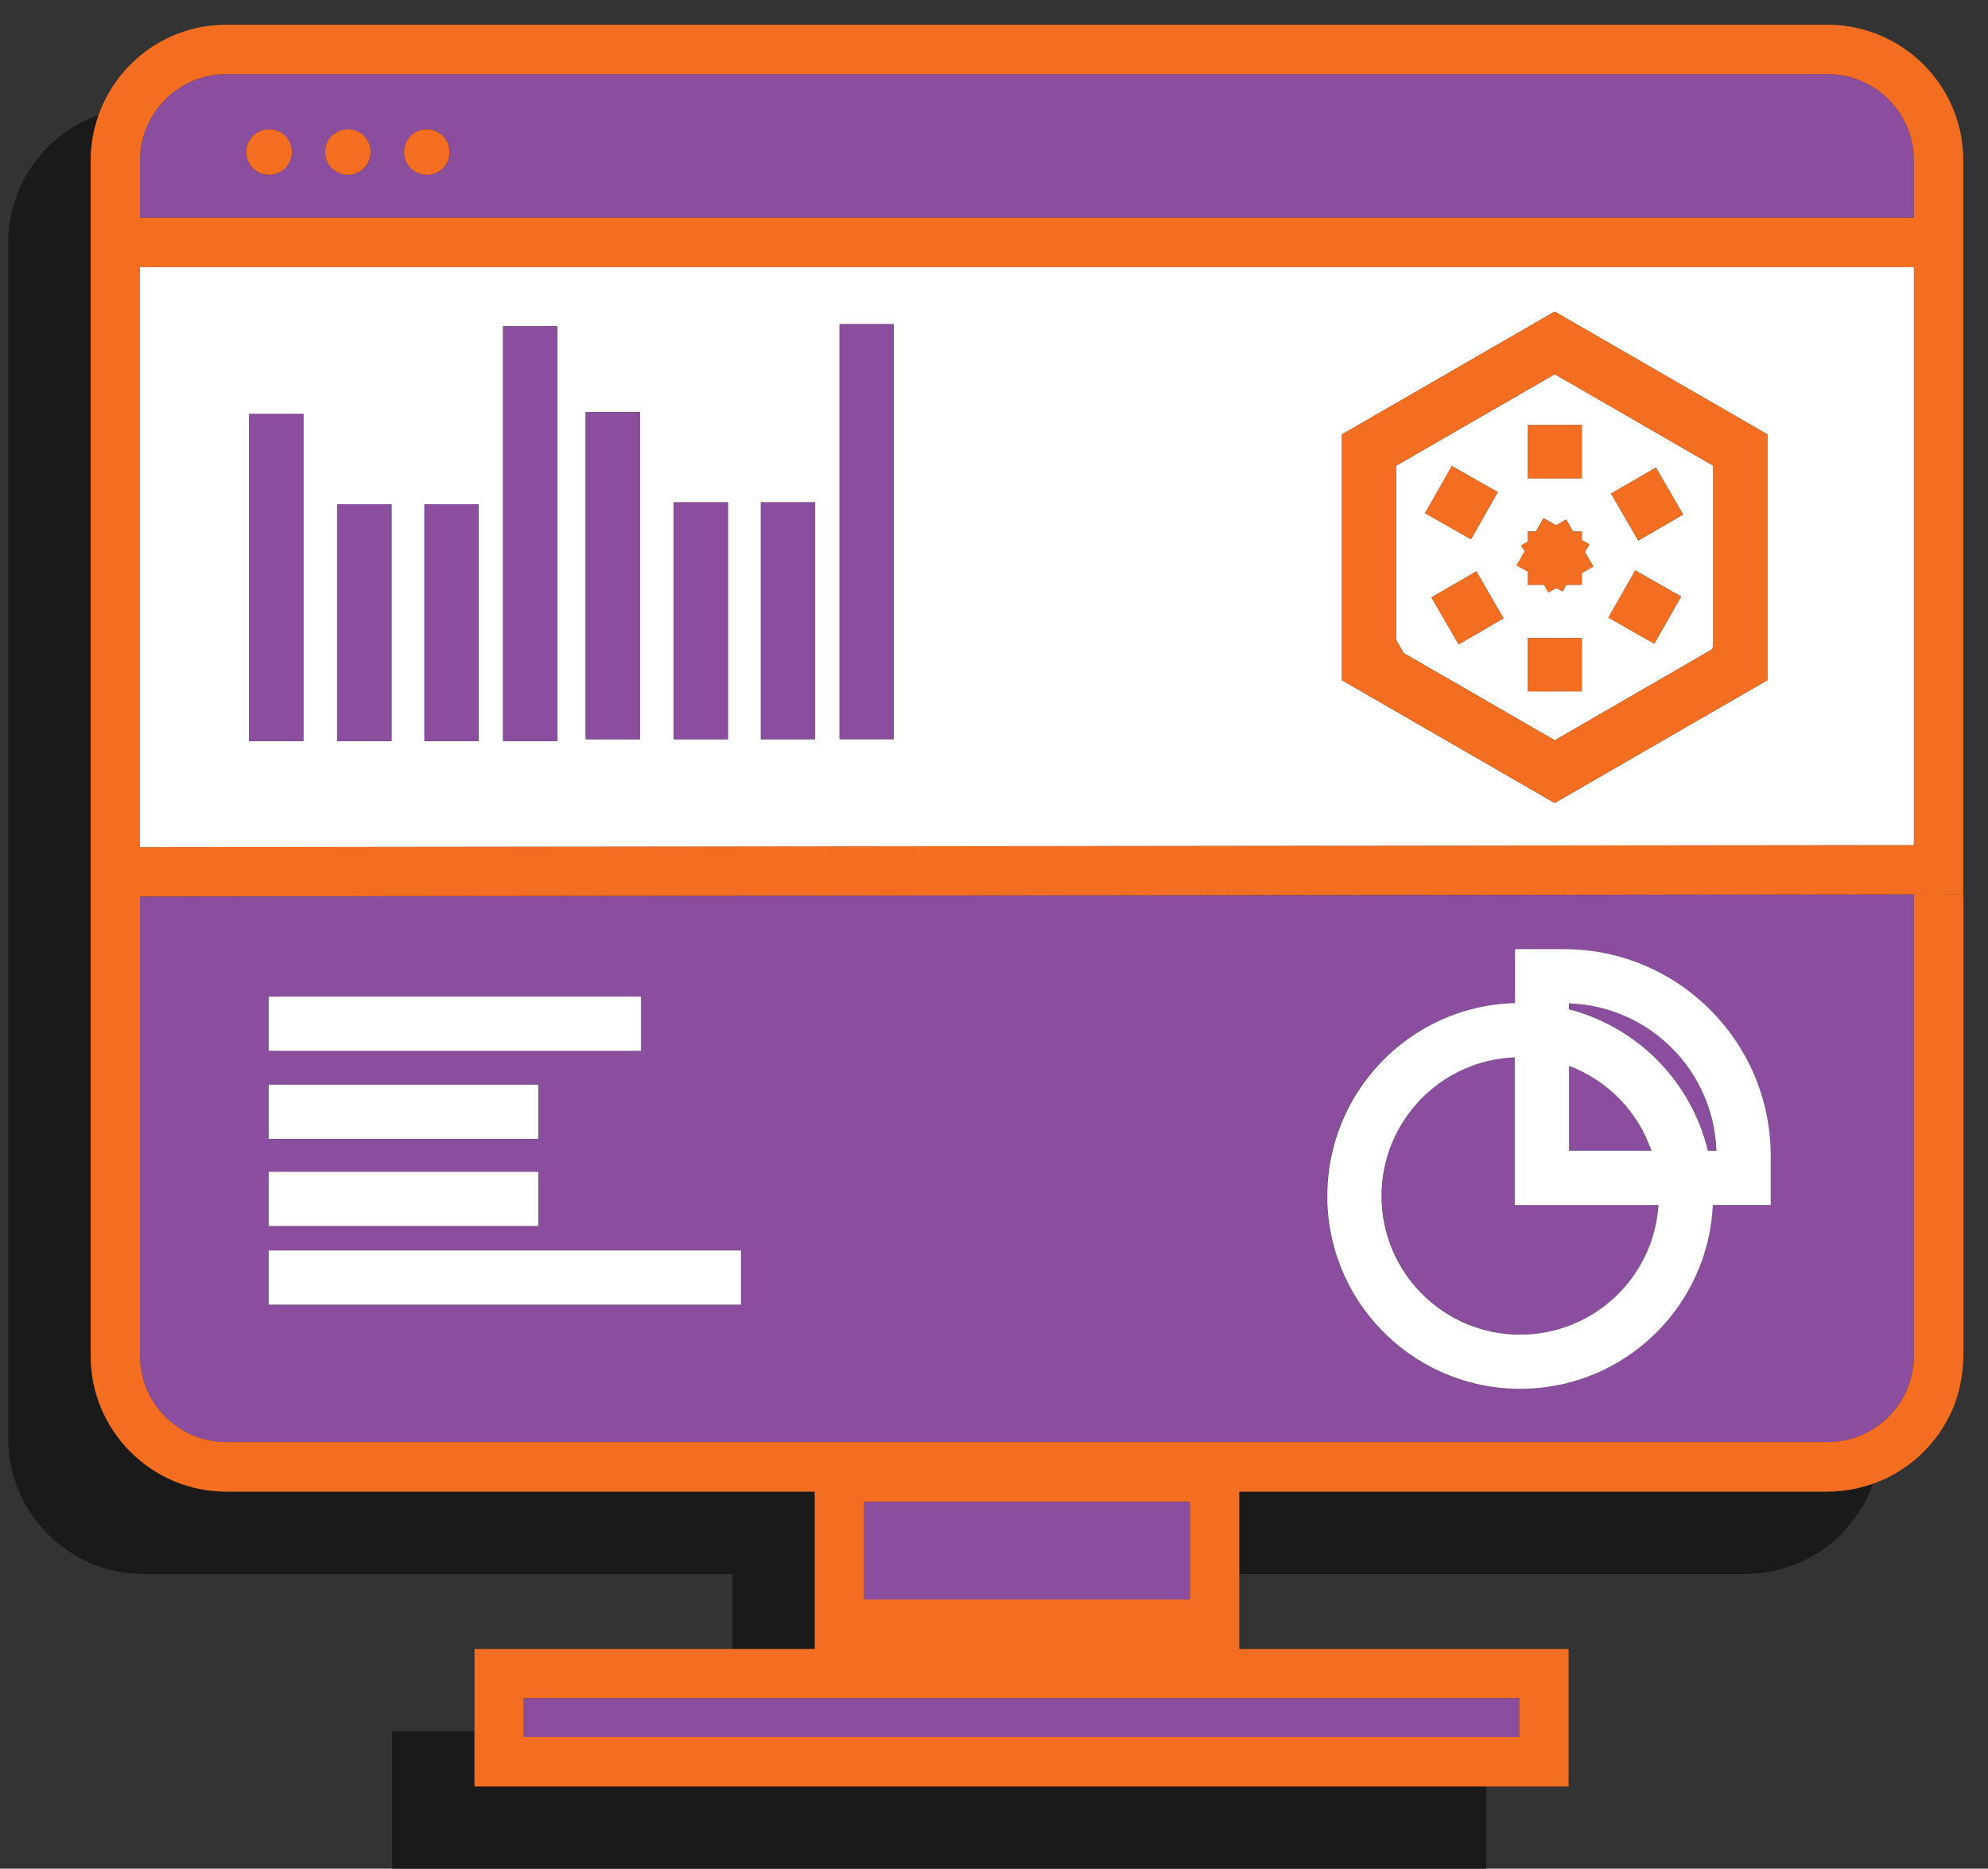 <?xml version="1.0" encoding="UTF-8"?>
<svg id="Layer_1" xmlns="http://www.w3.org/2000/svg" version="1.1" viewBox="0 0 241.4 226.88">
  <rect x="0" y="0" width="241.4" height="226.88" fill="#333333" stroke="none"/>
  <!-- Generator: Adobe Illustrator 29.0.1, SVG Export Plug-In . SVG Version: 2.1.0 Build 192)  -->
  <defs>
    <style>
      .st0 {
        fill: #8b4d9e;
      }

      .st1 {
        fill: #fff;
      }

      .st2 {
        fill: #f36e21;
      }

      .st3 {
        fill: #1a1a1a;
      }
    </style>
  </defs>
  <polygon class="st3" points="57.61 210.19 47.61 210.19 47.61 226.88 180.46 226.88 180.46 216.88 57.61 216.88 57.61 210.19"/>
  <path class="st3" d="M226.21,180.51c-.07.02-.14.04-.21.05-.36.09-.73.18-1.11.25-.19.04-.39.06-.58.09-.28.04-.56.09-.84.11-.5.05-1.01.08-1.53.08h-71.47v10h61.47c7.16,0,13.23-4.58,15.49-10.96,0,0,0,0,0,0-.4.14-.81.27-1.23.38Z"/>
  <path class="st3" d="M98.93,181.09H27.46c-2.27,0-4.44-.46-6.4-1.3-.98-.42-1.92-.93-2.79-1.52s-1.69-1.26-2.43-2.01c-2.98-2.98-4.82-7.09-4.83-11.63V19.46c0-1.93.35-3.77.96-5.49C5.58,16.23,1.01,22.3,1,29.46v145.18c0,9.08,7.37,16.45,16.46,16.46h71.47v9.1h10v-19.1Z"/>
  <path class="st0" d="M232.4,19.46c0-5.76-4.7-10.45-10.46-10.46H27.46c-5.76,0-10.45,4.7-10.46,10.46v6.96h215.4v-6.97ZM33.35,21.15c-.22.06-.45.09-.68.09h0c-.15,0-.29-.02-.43-.04-.04,0-.09,0-.13-.01-.16-.03-.32-.08-.47-.14-.02,0-.04,0-.05-.02-.08-.03-.15-.08-.23-.12-.87-.47-1.47-1.38-1.47-2.43,0-1.53,1.24-2.77,2.77-2.77.24,0,.46.04.68.09.31.08.61.2.87.38.29.2.55.45.75.75.3.44.47.98.47,1.55,0,1.29-.89,2.37-2.09,2.68ZM44.03,20.58c-.48.41-1.1.66-1.77.66h0c-.19,0-.38-.02-.56-.06-.18-.04-.35-.09-.52-.16-.66-.28-1.19-.81-1.47-1.47-.14-.33-.22-.7-.22-1.08,0-1.13.68-2.11,1.66-2.53.32-.14.68-.23,1.06-.23.02,0,.04,0,.06,0,.77,0,1.46.31,1.96.81s.81,1.19.81,1.96c0,.85-.39,1.6-1,2.11ZM51.85,21.24h0c-.1,0-.2-.02-.31-.03-.08,0-.17,0-.25-.03-.08-.02-.15-.05-.22-.07-.1-.03-.21-.05-.3-.09-.02,0-.03-.02-.05-.03-.64-.29-1.15-.8-1.42-1.45,0-.01,0-.02-.01-.04-.07-.16-.12-.33-.15-.5-.04-.17-.05-.35-.05-.54,0-1.53,1.24-2.77,2.77-2.77.19,0,.38.02.56.06.54.11,1.03.38,1.4.76.13.13.24.26.34.41.3.44.47.98.47,1.55,0,1.53-1.24,2.77-2.77,2.77Z"/>
  <path class="st0" d="M238.4,19.46v6.97h0v-6.97c0-2.52-.57-4.9-1.58-7.03,1.01,2.13,1.58,4.51,1.58,7.03Z"/>
  <path class="st0" d="M231.9,177.71s-.09.06-.13.1c.04-.03.09-.06.13-.1Z"/>
  <path class="st0" d="M237.61,169.65c-.14.45-.3.88-.48,1.31.18-.43.34-.87.48-1.31Z"/>
  <path class="st0" d="M236.17,172.86c-.11.19-.23.38-.35.57.12-.19.24-.38.35-.57Z"/>
  <path class="st0" d="M235.39,174.1c-.1.14-.21.28-.31.41.1-.14.21-.27.31-.41Z"/>
  <path class="st0" d="M238.4,164.63c0,.52-.03,1.03-.08,1.53.05-.51.08-1.02.08-1.53v-56.04h0v56.04Z"/>
  <path class="st0" d="M238,168.2c-.07.33-.16.66-.25.99.09-.32.18-.65.25-.99Z"/>
  <path class="st0" d="M232.9,176.88s-.09.08-.14.12c.05-.04.09-.08.14-.12Z"/>
  <path class="st0" d="M236.91,171.44c-.12.27-.25.53-.38.79.14-.26.26-.53.38-.79Z"/>
  <path class="st0" d="M226,180.56c.07-.02.14-.04.21-.05-.07.02-.14.04-.21.05Z"/>
  <path class="st0" d="M223.48,181.01c-.5.05-1.01.08-1.53.08h-71.47s71.47,0,71.47,0c.52,0,1.03-.03,1.53-.08Z"/>
  <path class="st0" d="M224.31,180.9c.19-.03.39-.05.58-.09-.19.03-.38.06-.58.09Z"/>
  <polygon class="st0" points="227.44 180.13 227.44 180.13 227.44 180.13 227.44 180.13"/>
  <path class="st0" d="M238.27,166.64c-.04.35-.09.69-.16,1.04.06-.34.12-.69.16-1.04Z"/>
  <path class="st0" d="M190.53,129.41v10.3h10c-1.63-4.75-5.3-8.53-10-10.3Z"/>
  <path class="st0" d="M98.93,181.09h0s-71.47,0-71.47,0c-2.27,0-4.44-.46-6.4-1.3,1.97.83,4.13,1.3,6.4,1.3h71.47Z"/>
  <path class="st0" d="M18.26,178.28c.88.59,1.81,1.1,2.79,1.52-.98-.42-1.92-.93-2.79-1.52Z"/>
  <path class="st0" d="M184.64,162.03c8.85-.02,16.18-6.9,16.76-15.74h-17.45v-17.94c-9.05.36-16.19,7.81-16.17,16.86.02,9.3,7.57,16.83,16.87,16.81Z"/>
  <path class="st0" d="M17,108.85v55.78c0,5.76,4.7,10.45,10.46,10.46h194.48c5.76,0,10.45-4.7,10.46-10.46v-56.03l-107.7.13-107.7.13ZM32.63,121h45.21v6.58h-45.21v-6.58ZM32.63,131.69h32.73v6.58h-32.73v-6.58ZM32.63,142.27h32.73v6.58h-32.73v-6.58ZM89.98,158.41h-57.35v-6.58h57.35v6.58ZM183.94,121.78v-6.55h5.97c13.85.02,25.08,11.24,25.09,25.1v5.97h-7.03c-.58,12.25-10.5,21.98-22.76,22.31-12.93.35-23.7-9.84-24.06-22.78s9.84-23.7,22.78-24.05Z"/>
  <path class="st0" d="M207.39,139.71h1.03c-.33-9.74-8.15-17.56-17.89-17.89v.72c8.35,2.18,14.83,8.78,16.87,17.17Z"/>
  <path class="st2" d="M238.4,108.59h-6v56.03c0,5.76-4.7,10.46-10.46,10.46H27.46c-5.76,0-10.46-4.7-10.46-10.46v-55.78l107.7-.13,113.7-.13V19.46c0-2.52-.57-4.9-1.58-7.03-.61-1.28-1.38-2.47-2.28-3.54-3.02-3.59-7.54-5.88-12.6-5.89H27.46c-.57,0-1.13.03-1.68.09-6.42.66-11.72,5-13.81,10.88-.61,1.72-.96,3.56-.96,5.49v145.18c0,4.54,1.85,8.65,4.83,11.63.74.74,1.56,1.42,2.43,2.01s1.81,1.1,2.79,1.52c1.97.83,4.13,1.3,6.4,1.3h71.47v19.1h-41.31v16.7h132.85v-16.7h-39.99v-19.1h0s71.47,0,71.47,0c.52,0,1.03-.03,1.53-.08.28-.03.56-.07.84-.11.19-.03.39-.05.58-.09.37-.07.74-.15,1.11-.25.07-.02.14-.04.21-.05.42-.11.82-.24,1.23-.38h0c1.57-.56,3.02-1.34,4.33-2.32.04-.03.09-.06.13-.1.3-.23.59-.46.87-.71.05-.04.09-.08.14-.12.8-.72,1.53-1.51,2.17-2.36.1-.14.21-.27.31-.41.15-.22.3-.44.44-.66.12-.19.24-.38.35-.57.12-.21.24-.41.35-.63.14-.26.26-.53.38-.79.07-.16.16-.32.22-.48.18-.43.34-.87.48-1.31.05-.15.09-.31.13-.47.09-.32.18-.65.25-.99.04-.17.07-.35.11-.52.06-.34.12-.69.16-1.04.02-.16.04-.31.06-.47.05-.51.08-1.02.08-1.53v-56.04ZM232.4,102.6l-215.4.25V32.43h215.4v70.18ZM17,19.46c0-5.76,4.7-10.46,10.46-10.46h194.48c5.76,0,10.46,4.7,10.46,10.46v6.97H17v-6.96ZM184.46,206.19v4.7H63.61v-4.7h120.85ZM144.48,182.35v11.84h-39.55v-11.84h39.55Z"/>
  <polygon class="st1" points="232.4 108.6 238.4 108.59 124.7 108.73 232.4 108.6"/>
  <rect class="st1" x="238.4" y="26.43" width="0" height="82.17"/>
  <path class="st1" d="M17,102.85l215.4-.25V32.43H17v70.43ZM162.95,52.74l25.83-14.91,23.53,13.58,2.3,1.33v29.84l-25.83,14.91-5.79-3.34-20.05-11.57v-29.84ZM101.95,39.36h6.58v50.38h-6.58v-50.38ZM92.39,60.99h6.58v28.76h-6.58v-28.76ZM81.81,60.99h6.58v28.76h-6.58v-28.76ZM71.12,50.03h6.58v39.72h-6.58v-39.72ZM61.09,39.6h6.58v50.37h-6.58v-50.37ZM51.54,61.22h6.58v28.76h-6.58v-28.76ZM40.96,61.22h6.58v28.76h-6.58v-28.76ZM30.26,50.26h6.58v39.72h-6.58v-39.72Z"/>
  <path class="st1" d="M207.82,78.89l.22-.38v-21.97l-19.25-11.11-19.25,11.11v21.17l.91,1.58,18.34,10.59,19.03-11ZM200.13,57.32l.95-.55,3.3,5.7-5.45,3.16-3.3-5.7,4.5-2.61ZM195.31,74.98l3.26-5.72,5.57,3.17-3.26,5.72-2.22-1.26-3.35-1.91h0ZM185.5,51.61h6.58v6.46h-6.58v-6.46ZM176.3,56.58l5.57,3.17-2.68,4.71-.58,1.01-3.4-1.94-2.17-1.23,3.26-5.72ZM180.75,76.13l-3.63,2.1-3.3-5.7,5.45-3.16,3.3,5.7-1.82,1.05ZM184.73,68.96l-.56-.32.47-.82.5-.88-.04-.07-.37-.65.65-.38.12-.07v-1.24h1.01l.59-1.04.33-.58,1.52.87,1.22-.71.67,1.16.18.31h1.05v1.03l.92.53-.53.93,1.01,1.74-.54.31-.85.5v1.42h-1.88l-.46.81-.55-.31-.21-.12-.95.55-.53-.93h-1.99v-1.61l-.77-.44ZM185.5,77.47h6.58v6.46h-6.58v-6.46Z"/>
  <path class="st2" d="M42.26,15.7s-.04,0-.06,0c-.38,0-.73.09-1.06.23-.98.43-1.66,1.4-1.66,2.53,0,.38.08.75.22,1.08.28.66.81,1.19,1.47,1.47.17.07.34.12.52.16.18.04.37.06.56.06h0c.68,0,1.29-.25,1.77-.66.6-.51,1-1.26,1-2.11,0-.77-.31-1.46-.81-1.96s-1.19-.81-1.96-.81Z"/>
  <path class="st2" d="M53.8,16.51c-.38-.38-.86-.64-1.4-.76-.18-.04-.37-.06-.56-.06-1.53,0-2.77,1.24-2.77,2.77,0,.18.02.36.05.54.04.17.09.34.15.5,0,.01,0,.02.01.04.27.64.79,1.16,1.42,1.45.02,0,.03.02.05.03.1.04.2.06.3.09.07.02.14.05.22.07.08.02.17.02.25.03.1.01.2.03.31.03h0c1.53,0,2.77-1.24,2.77-2.77,0-.57-.17-1.11-.47-1.55-.1-.15-.21-.28-.34-.41Z"/>
  <path class="st2" d="M34.22,16.17c-.26-.18-.56-.3-.87-.38-.22-.06-.45-.09-.68-.09-1.53,0-2.77,1.24-2.77,2.77,0,1.06.6,1.96,1.47,2.43.08.04.15.09.23.12.02,0,.04.01.05.02.15.06.3.11.47.14.04,0,.08,0,.13.01.14.02.28.04.43.04h0c.24,0,.46-.04.68-.09,1.2-.31,2.09-1.38,2.09-2.68,0-.57-.17-1.11-.47-1.55-.2-.29-.45-.55-.75-.75Z"/>
  <polygon class="st0" points="189.19 71.5 189.74 71.81 190.2 71 189.74 71.81 189.19 71.5"/>
  <polygon class="st2" points="187.49 71 188.02 71.93 188.98 71.38 189.19 71.5 189.74 71.81 190.2 71 192.08 71 192.08 69.58 192.93 69.08 193.47 68.77 192.46 67.03 193 66.09 192.08 65.56 192.08 64.54 191.02 64.54 190.84 64.23 190.17 63.08 188.95 63.79 187.43 62.92 187.1 63.5 186.51 64.54 185.49 64.54 185.49 65.78 185.37 65.85 184.72 66.23 185.1 66.88 185.14 66.95 184.64 67.83 184.17 68.65 184.73 68.96 185.49 69.4 185.49 71 187.49 71"/>
  <polygon class="st2" points="178.61 65.47 179.19 64.46 181.87 59.75 176.3 56.58 173.04 62.3 175.21 63.54 178.61 65.47"/>
  <polygon class="st0" points="195.31 74.98 195.31 74.98 198.56 69.26 195.31 74.98"/>
  <polygon class="st2" points="200.87 78.15 204.13 72.43 198.56 69.26 195.31 74.98 198.66 76.89 200.87 78.15"/>
  <path class="st2" d="M188.79,97.49l25.83-14.91v-29.84l-2.3-1.33-23.53-13.58-25.83,14.91v29.84l20.05,11.57,5.79,3.34ZM169.54,77.71v-21.17l19.25-11.11,19.25,11.11v21.97l-.22.38-19.03,11-18.34-10.59-.91-1.58Z"/>
  <rect class="st2" x="185.5" y="51.61" width="6.58" height="6.46"/>
  <rect class="st2" x="185.5" y="77.47" width="6.58" height="6.46"/>
  <polygon class="st2" points="204.38 62.46 201.08 56.77 200.13 57.32 195.63 59.93 198.93 65.62 204.38 62.46"/>
  <polygon class="st0" points="173.82 72.54 177.12 78.23 180.75 76.13 177.12 78.23 173.82 72.54"/>
  <polygon class="st2" points="173.82 72.54 177.12 78.23 180.75 76.13 182.57 75.08 179.27 69.38 173.82 72.54"/>
  <rect class="st0" x="71.12" y="50.03" width="6.58" height="39.72"/>
  <rect class="st0" x="81.81" y="60.99" width="6.58" height="28.76"/>
  <rect class="st0" x="92.39" y="60.99" width="6.58" height="28.76"/>
  <rect class="st0" x="101.95" y="39.36" width="6.58" height="50.38"/>
  <rect class="st0" x="30.26" y="50.26" width="6.58" height="39.72"/>
  <rect class="st0" x="40.96" y="61.22" width="6.58" height="28.76"/>
  <rect class="st0" x="51.54" y="61.22" width="6.58" height="28.76"/>
  <rect class="st0" x="61.09" y="39.6" width="6.58" height="50.37"/>
  <rect class="st1" x="32.63" y="121" width="45.21" height="6.58"/>
  <rect class="st1" x="32.63" y="131.69" width="32.73" height="6.58"/>
  <rect class="st1" x="32.63" y="142.27" width="32.73" height="6.58"/>
  <rect class="st1" x="32.63" y="151.82" width="57.35" height="6.58"/>
  <path class="st1" d="M161.17,145.83c.35,12.93,11.12,23.13,24.06,22.78,12.26-.33,22.18-10.06,22.76-22.31h7.03v-5.97c-.01-13.85-11.24-25.08-25.09-25.1h-5.97v6.55c-12.93.35-23.13,11.12-22.78,24.05ZM190.53,121.82c9.74.33,17.56,8.15,17.89,17.89h-1.03c-2.03-8.39-8.51-14.99-16.87-17.17v-.72ZM190.53,129.41c4.7,1.77,8.37,5.55,10,10.3h-10v-10.3ZM183.94,128.36v17.94h17.45c-.58,8.84-7.9,15.71-16.76,15.74-9.3.02-16.86-7.51-16.87-16.81-.02-9.05,7.13-16.5,16.17-16.86Z"/>
  <rect class="st0" x="104.93" y="182.35" width="39.55" height="11.84"/>
  <rect class="st0" x="63.61" y="206.19" width="120.85" height="4.7"/>
</svg>